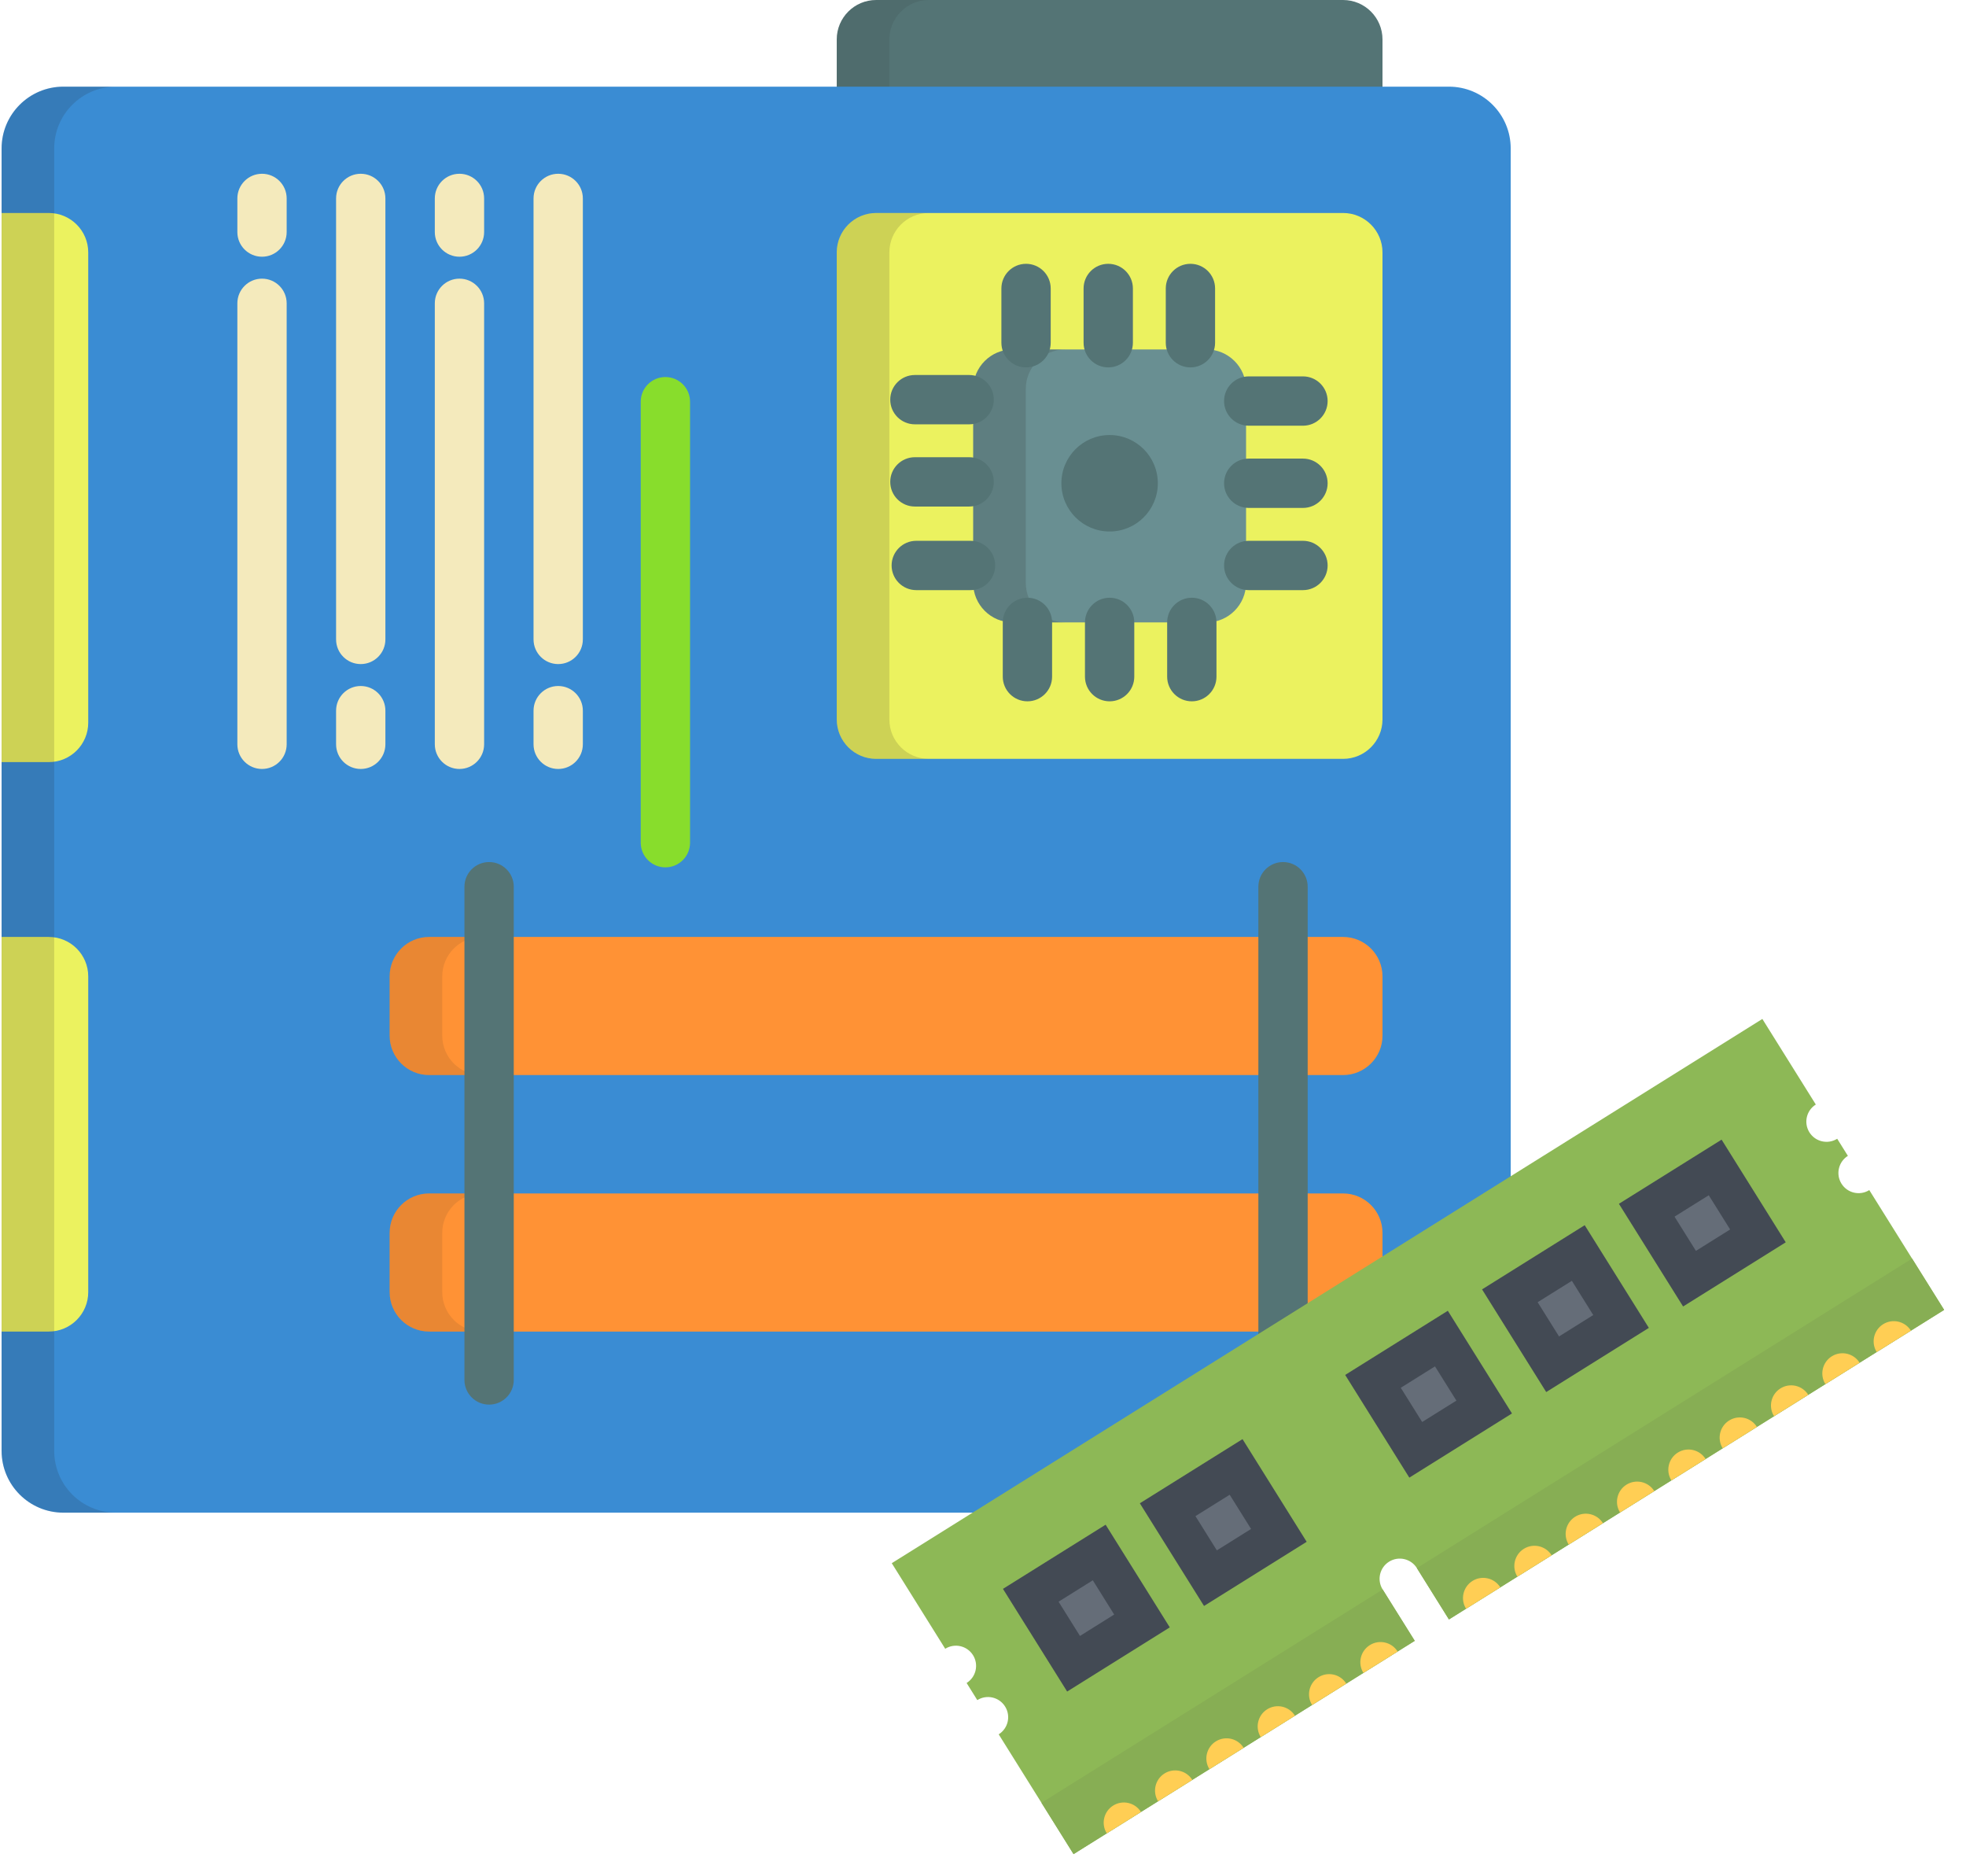 <?xml version="1.0" encoding="UTF-8" standalone="no"?>
<!-- Uploaded to: SVG Repo, www.svgrepo.com, Generator: SVG Repo Mixer Tools -->

<svg
   height="992"
   width="1040"
   version="1.1"
   id="Layer_1"
   viewBox="0 0 665.6 634.88"
   xml:space="preserve"
   sodipodi:docname="board_ram.svg"
   inkscape:version="1.2 (dc2aedaf03, 2022-05-15)"
   xmlns:inkscape="http://www.inkscape.org/namespaces/inkscape"
   xmlns:sodipodi="http://sodipodi.sourceforge.net/DTD/sodipodi-0.dtd"
   xmlns="http://www.w3.org/2000/svg"
   xmlns:svg="http://www.w3.org/2000/svg"><defs
   id="defs93">
	
	
	
	
	
	
	
	
</defs><sodipodi:namedview
   id="namedview91"
   pagecolor="#ffffff"
   bordercolor="#000000"
   borderopacity="0.25"
   inkscape:showpageshadow="2"
   inkscape:pageopacity="0.0"
   inkscape:pagecheckerboard="0"
   inkscape:deskcolor="#d1d1d1"
   showgrid="false"
   inkscape:zoom="1.03875"
   inkscape:cx="379.78339"
   inkscape:cy="477.01564"
   inkscape:window-width="2560"
   inkscape:window-height="1361"
   inkscape:window-x="2391"
   inkscape:window-y="-9"
   inkscape:window-maximized="1"
   inkscape:current-layer="Layer_1" />
<path
   style="fill:#547475"
   d="m 468.052,53.426 c 0,7.376 -5.979,13.357 -13.357,13.357 H 296.643 c -7.377,0 -13.357,-5.98 -13.357,-13.357 V 13.356 C 283.287,5.98 289.266,0 296.643,0 h 158.052 c 7.377,0 13.357,5.98 13.357,13.357 z"
   id="path2" />
<path
   style="opacity:0.1;fill:#231f20;enable-background:new"
   d="M 301.096,53.426 V 13.356 C 301.096,5.98 307.075,0 314.452,0 h -17.809 c -7.377,0 -13.357,5.98 -13.357,13.357 v 40.07 c 0,7.376 5.979,13.357 13.357,13.357 h 17.809 c -7.377,-0.001 -13.356,-5.982 -13.356,-13.358 z"
   id="path4" />
<path
   style="fill:#3a8cd3;fill-opacity:1"
   d="M 490.538,29.332 H 21.463 C 9.907,29.332 0.54,38.699 0.54,50.255 v 29.332 16.303 29.332 290.888 29.332 16.303 29.332 C 0.54,502.633 9.908,512 21.463,512 h 469.073 c 11.555,0 20.923,-9.367 20.923,-20.923 V 461.745 445.442 416.11 188.665 176.029 150.261 50.255 c 0.002,-11.556 -9.367,-20.923 -20.921,-20.923 z"
   id="path6" /><path
   style="fill:#88dd2c;fill-opacity:1"
   d="m 225.271,293.578 c -4.61,0 -8.348,-3.738 -8.348,-8.348 v -149.263 c 0,-4.61 3.738,-8.348 8.348,-8.348 4.61,0 8.348,3.738 8.348,8.348 v 149.264 c 0,4.609 -3.739,8.347 -8.348,8.347 z"
   id="path22-5" /><path
   style="fill:#f4eabc;fill-opacity:1"
   d="m 292.121,133.136 c -4.61,0 -8.348,-3.738 -8.348,-8.348 v -11.385 c 0,-4.61 3.738,-8.348 8.348,-8.348 4.61,0 8.348,3.738 8.348,8.348 v 11.385 c 0,4.61 -3.738,8.348 -8.348,8.348 z"
   id="path28-8" />
<path
   style="fill:#ebf25f"
   d="m 468.052,243.502 c 0,7.376 -5.979,13.357 -13.357,13.357 H 296.643 c -7.377,0 -13.357,-5.98 -13.357,-13.357 V 85.449 c 0,-7.376 5.979,-13.357 13.357,-13.357 h 158.052 c 7.377,0 13.357,5.98 13.357,13.357 z"
   id="path8" />
<path
   style="fill:#698f92"
   d="m 421.861,197.31 c 0,7.376 -5.979,13.357 -13.357,13.357 h -65.67 c -7.377,0 -13.357,-5.98 -13.357,-13.357 v -65.67 c 0,-7.376 5.979,-13.357 13.357,-13.357 h 65.67 c 7.377,0 13.357,5.98 13.357,13.357 z"
   id="path10" />
<g
   id="g20">
	<circle
   style="fill:#547475"
   cx="375.664"
   cy="163.573"
   r="16.325"
   id="circle12" />
	<path
   style="fill:#547475"
   d="m 441.13,199.746 h -18.365 c -4.61,0 -8.348,-3.738 -8.348,-8.348 0,-4.61 3.738,-8.348 8.348,-8.348 h 18.365 c 4.61,0 8.348,3.738 8.348,8.348 0,4.61 -3.738,8.348 -8.348,8.348 z"
   id="path14" />
	<path
   style="fill:#547475"
   d="m 441.13,171.92 h -18.365 c -4.61,0 -8.348,-3.738 -8.348,-8.348 0,-4.61 3.738,-8.348 8.348,-8.348 h 18.365 c 4.61,0 8.348,3.738 8.348,8.348 0,4.61 -3.738,8.348 -8.348,8.348 z"
   id="path16" />
	<path
   style="fill:#547475"
   d="m 441.13,144.093 h -18.365 c -4.61,0 -8.348,-3.738 -8.348,-8.348 0,-4.61 3.738,-8.348 8.348,-8.348 h 18.365 c 4.61,0 8.348,3.738 8.348,8.348 0,4.611 -3.738,8.348 -8.348,8.348 z"
   id="path18" />
</g>
<g
   id="g38"
   style="fill:#f4eabc;fill-opacity:1"
   transform="translate(-55.451,-4.929)">
	<path
   style="fill:#f4eabc;fill-opacity:1"
   d="m 144.156,265.206 c -4.61,0 -8.348,-3.738 -8.348,-8.348 V 107.595 c 0,-4.61 3.738,-8.348 8.348,-8.348 4.61,0 8.348,3.738 8.348,8.348 v 149.264 c 0,4.609 -3.739,8.347 -8.348,8.347 z"
   id="path22" />
	<path
   style="fill:#f4eabc;fill-opacity:1"
   d="m 144.156,91.826 c -4.61,0 -8.348,-3.738 -8.348,-8.348 V 72.093 c 0,-4.61 3.738,-8.348 8.348,-8.348 4.61,0 8.348,3.738 8.348,8.348 v 11.385 c 0,4.61 -3.739,8.348 -8.348,8.348 z"
   id="path24" />
	<path
   style="fill:#f4eabc;fill-opacity:1"
   d="m 211.006,265.206 c -4.61,0 -8.348,-3.738 -8.348,-8.348 V 107.595 c 0,-4.61 3.738,-8.348 8.348,-8.348 4.61,0 8.348,3.738 8.348,8.348 v 149.264 c 0,4.609 -3.738,8.347 -8.348,8.347 z"
   id="path26" />
	<path
   style="fill:#f4eabc;fill-opacity:1"
   d="m 211.006,91.826 c -4.61,0 -8.348,-3.738 -8.348,-8.348 V 72.093 c 0,-4.61 3.738,-8.348 8.348,-8.348 4.61,0 8.348,3.738 8.348,8.348 v 11.385 c 0,4.61 -3.738,8.348 -8.348,8.348 z"
   id="path28" />
	<path
   style="fill:#f4eabc;fill-opacity:1"
   d="m 177.581,229.704 c -4.61,0 -8.348,-3.738 -8.348,-8.348 V 72.093 c 0,-4.61 3.738,-8.348 8.348,-8.348 4.61,0 8.348,3.738 8.348,8.348 v 149.264 c 0,4.61 -3.738,8.347 -8.348,8.347 z"
   id="path30" />
	<path
   style="fill:#f4eabc;fill-opacity:1"
   d="m 177.581,265.206 c -4.61,0 -8.348,-3.738 -8.348,-8.348 v -11.385 c 0,-4.61 3.738,-8.348 8.348,-8.348 4.61,0 8.348,3.738 8.348,8.348 v 11.385 c 0,4.61 -3.738,8.348 -8.348,8.348 z"
   id="path32" />
	<path
   style="fill:#f4eabc;fill-opacity:1"
   d="m 244.43,229.704 c -4.61,0 -8.348,-3.738 -8.348,-8.348 V 72.093 c 0,-4.61 3.738,-8.348 8.348,-8.348 4.61,0 8.348,3.738 8.348,8.348 v 149.264 c 0,4.61 -3.736,8.347 -8.348,8.347 z"
   id="path34" />
	<path
   style="fill:#f4eabc;fill-opacity:1"
   d="m 244.43,265.206 c -4.61,0 -8.348,-3.738 -8.348,-8.348 v -11.385 c 0,-4.61 3.738,-8.348 8.348,-8.348 4.61,0 8.348,3.738 8.348,8.348 v 11.385 c 0,4.61 -3.736,8.348 -8.348,8.348 z"
   id="path36" />
</g>
<g
   id="g44">
	<path
   style="fill:#ebf25f"
   d="M 16.517,72.093 H 0.54 v 7.494 16.303 29.332 132.735 h 15.976 c 7.377,0 13.357,-5.979 13.357,-13.357 V 85.449 C 29.874,78.073 23.893,72.093 16.517,72.093 Z"
   id="path40" />
	<path
   style="fill:#ebf25f"
   d="M 16.517,317.136 H 0.54 v 98.974 29.332 5.259 h 15.976 c 7.377,0 13.357,-5.98 13.357,-13.357 V 330.493 c 10e-4,-7.378 -5.98,-13.357 -13.356,-13.357 z"
   id="path42" />
</g>
<g
   id="g50"
   style="fill:#ff9235;fill-opacity:1">
	<path
   style="fill:#ff9235;fill-opacity:1"
   d="m 468.052,350.527 c 0,7.376 -5.979,13.357 -13.357,13.357 H 145.269 c -7.376,0 -13.357,-5.98 -13.357,-13.357 v -20.035 c 0,-7.377 5.98,-13.357 13.357,-13.357 h 309.426 c 7.377,0 13.357,5.979 13.357,13.357 z"
   id="path46" />
	<path
   style="fill:#ff9235;fill-opacity:1"
   d="m 468.052,437.345 c 0,7.376 -5.979,13.357 -13.357,13.357 H 145.269 c -7.376,0 -13.357,-5.98 -13.357,-13.357 V 417.31 c 0,-7.377 5.98,-13.357 13.357,-13.357 h 309.426 c 7.377,0 13.357,5.979 13.357,13.357 z"
   id="path48" />
</g>
<g
   id="g60">
	<path
   style="opacity:0.15;fill:#231f20;enable-background:new"
   d="M 301.096,243.502 V 85.449 c 0,-7.376 5.979,-13.357 13.357,-13.357 h -17.809 c -7.377,0 -13.357,5.98 -13.357,13.357 v 158.052 c 0,7.376 5.979,13.357 13.357,13.357 h 17.809 c -7.378,0 -13.357,-5.98 -13.357,-13.356 z"
   id="path52" />
	<path
   style="opacity:0.15;fill:#231f20;enable-background:new"
   d="m 347.287,197.31 v -65.67 c 0,-7.376 5.979,-13.357 13.357,-13.357 h -17.809 c -7.377,0 -13.357,5.98 -13.357,13.357 v 65.67 c 0,7.376 5.979,13.357 13.357,13.357 h 17.809 c -7.378,0 -13.357,-5.981 -13.357,-13.357 z"
   id="path54" />
	<path
   style="opacity:0.1;fill:#231f20;enable-background:new"
   d="m 149.722,350.527 v -20.035 c 0,-7.377 5.98,-13.357 13.357,-13.357 H 145.27 c -7.376,0 -13.357,5.979 -13.357,13.357 v 20.035 c 0,7.376 5.98,13.357 13.357,13.357 h 17.809 c -7.378,0 -13.357,-5.98 -13.357,-13.357 z"
   id="path56" />
	<path
   style="opacity:0.1;fill:#231f20;enable-background:new"
   d="M 149.722,437.345 V 417.31 c 0,-7.377 5.98,-13.357 13.357,-13.357 H 145.27 c -7.376,0 -13.357,5.979 -13.357,13.357 v 20.035 c 0,7.376 5.98,13.357 13.357,13.357 h 17.809 c -7.378,-10e-4 -13.357,-5.981 -13.357,-13.357 z"
   id="path58" />
</g>
<g
   id="g66">
	<path
   style="fill:#547475"
   d="m 434.375,475.429 c -4.611,0 -8.348,-3.738 -8.348,-8.348 V 300.133 c 0,-4.61 3.736,-8.348 8.348,-8.348 4.611,0 8.348,3.738 8.348,8.348 v 166.948 c -0.001,4.61 -3.738,8.348 -8.348,8.348 z"
   id="path62" />
	<path
   style="fill:#547475"
   d="m 165.589,475.429 c -4.61,0 -8.348,-3.738 -8.348,-8.348 V 300.133 c 0,-4.61 3.738,-8.348 8.348,-8.348 4.61,0 8.348,3.738 8.348,8.348 v 166.948 c 0,4.61 -3.738,8.348 -8.348,8.348 z"
   id="path64" />
</g>
<path
   style="opacity:0.15;fill:#231f20;enable-background:new"
   d="M 18.349,491.077 V 461.745 445.442 416.11 125.222 95.89 79.587 50.255 c 0,-11.556 9.367,-20.923 20.923,-20.923 H 21.463 C 9.907,29.332 0.54,38.699 0.54,50.255 v 29.332 16.303 29.332 290.888 29.332 16.303 29.332 C 0.54,502.633 9.908,512 21.463,512 h 17.809 c -11.556,0 -20.923,-9.367 -20.923,-20.923 z"
   id="path68" />
<g
   id="g88">
	<path
   style="fill:#547475"
   d="m 347.375,124.356 c -4.61,0 -8.348,-3.738 -8.348,-8.348 V 97.643 c 0,-4.61 3.738,-8.348 8.348,-8.348 4.61,0 8.348,3.738 8.348,8.348 v 18.365 c 0,4.61 -3.739,8.348 -8.348,8.348 z"
   id="path70" />
	<path
   style="fill:#547475"
   d="m 375.201,124.356 c -4.61,0 -8.348,-3.738 -8.348,-8.348 V 97.643 c 0,-4.61 3.738,-8.348 8.348,-8.348 4.61,0 8.348,3.738 8.348,8.348 v 18.365 c 0,4.61 -3.739,8.348 -8.348,8.348 z"
   id="path72" />
	<path
   style="fill:#547475"
   d="m 403.027,124.356 c -4.61,0 -8.348,-3.738 -8.348,-8.348 V 97.643 c 0,-4.61 3.738,-8.348 8.348,-8.348 4.61,0 8.348,3.738 8.348,8.348 v 18.365 c 0,4.61 -3.739,8.348 -8.348,8.348 z"
   id="path74" />
	<path
   style="fill:#547475"
   d="m 347.843,237.38 c -4.61,0 -8.348,-3.738 -8.348,-8.348 v -18.365 c 0,-4.61 3.738,-8.348 8.348,-8.348 4.61,0 8.348,3.738 8.348,8.348 v 18.365 c 0,4.61 -3.739,8.348 -8.348,8.348 z"
   id="path76" />
	<path
   style="fill:#547475"
   d="m 375.669,237.38 c -4.61,0 -8.348,-3.738 -8.348,-8.348 v -18.365 c 0,-4.61 3.738,-8.348 8.348,-8.348 4.61,0 8.348,3.738 8.348,8.348 v 18.365 c 0,4.61 -3.738,8.348 -8.348,8.348 z"
   id="path78" />
	<path
   style="fill:#547475"
   d="m 403.496,237.38 c -4.61,0 -8.348,-3.738 -8.348,-8.348 v -18.365 c 0,-4.61 3.738,-8.348 8.348,-8.348 4.61,0 8.348,3.738 8.348,8.348 v 18.365 c -10e-4,4.61 -3.739,8.348 -8.348,8.348 z"
   id="path80" />
	<path
   style="fill:#547475"
   d="m 328.574,199.746 h -18.365 c -4.611,0 -8.348,-3.738 -8.348,-8.348 0,-4.61 3.736,-8.348 8.348,-8.348 h 18.365 c 4.611,0 8.348,3.738 8.348,8.348 0,4.61 -3.736,8.348 -8.348,8.348 z"
   id="path82" />
	<path
   style="fill:#547475"
   d="m 328.106,171.451 h -18.365 c -4.61,0 -8.348,-3.738 -8.348,-8.348 0,-4.61 3.738,-8.348 8.348,-8.348 h 18.365 c 4.611,0 8.348,3.738 8.348,8.348 0,4.61 -3.737,8.348 -8.348,8.348 z"
   id="path84" />
	<path
   style="fill:#547475"
   d="m 328.106,143.625 h -18.365 c -4.61,0 -8.348,-3.738 -8.348,-8.348 0,-4.61 3.738,-8.348 8.348,-8.348 h 18.365 c 4.611,0 8.348,3.738 8.348,8.348 0,4.61 -3.737,8.348 -8.348,8.348 z"
   id="path86" />
</g>
<g
   id="g461"
   transform="matrix(0.624,0.144,-0.144,0.624,357.177,289.626)"><path
     fill="#a0d468"
     d="M 278.625,361.594 256,338.969 v 0 c -4.172,-4.156 -4.172,-10.922 0,-15.094 4.156,-4.156 10.922,-4.156 15.078,0 v 0 L 293.703,346.516 512,128.227 459.203,75.43 c -4.172,4.164 -10.922,4.164 -15.094,0 -4.156,-4.164 -4.156,-10.922 0,-15.086 l -7.531,-7.539 c -4.172,4.164 -10.922,4.164 -15.094,-0.008 -4.156,-4.164 -4.156,-10.914 0,-15.078 L 383.781,0 0,383.781 37.703,421.5 c 4.172,-4.172 10.922,-4.172 15.094,0 4.156,4.156 4.156,10.906 0,15.078 l 7.531,7.547 c 4.172,-4.172 10.922,-4.172 15.094,0 4.156,4.156 4.172,10.906 0,15.078 L 128.219,512 Z"
     id="path5161"
     style="fill:#8db856;fill-opacity:1" /><g
     id="g5169"
     style="fill:#87ae54;fill-opacity:1">
		<polygon
   fill="#8cc153"
   points="256,338.969 105.594,489.375 128.219,512 278.625,361.594 "
   id="polygon5165"
   style="fill:#87ae54;fill-opacity:1" />
		<polygon
   fill="#8cc153"
   points="512,128.227 489.375,105.602 271.078,323.875 293.703,346.516 "
   id="polygon5167"
   style="fill:#87ae54;fill-opacity:1" />
	</g><g
     id="g5201">
		<path
   fill="#ffce54"
   d="m 482.266,142.867 c -4.156,4.164 -4.156,10.922 0,15.086 l 15.094,-15.086 c -4.172,-4.164 -10.922,-4.164 -15.094,0 z"
   id="path5171" />
		<path
   fill="#ffce54"
   d="m 459.641,165.492 c -4.156,4.164 -4.156,10.922 0,15.086 l 15.094,-15.086 c -4.173,-4.164 -10.923,-4.164 -15.094,0 z"
   id="path5173" />
		<path
   fill="#ffce54"
   d="m 437.016,188.117 c -4.172,4.172 -4.172,10.922 0,15.086 l 15.078,-15.086 c -4.156,-4.164 -10.906,-4.164 -15.078,0 z"
   id="path5175" />
		<path
   fill="#ffce54"
   d="m 414.391,210.75 c -4.172,4.164 -4.172,10.922 0,15.086 l 15.078,-15.086 c -4.157,-4.164 -10.922,-4.164 -15.078,0 z"
   id="path5177" />
		<path
   fill="#ffce54"
   d="m 391.766,233.375 c -4.172,4.164 -4.172,10.922 0,15.086 l 15.078,-15.086 c -4.156,-4.164 -10.922,-4.164 -15.078,0 z"
   id="path5179" />
		<path
   fill="#ffce54"
   d="m 369.125,256 c -4.156,4.172 -4.156,10.922 0,15.086 L 384.219,256 c -4.172,-4.164 -10.922,-4.164 -15.094,0 z"
   id="path5181" />
		<path
   fill="#ffce54"
   d="m 346.5,278.625 c -4.156,4.172 -4.156,10.938 0,15.094 l 15.094,-15.094 c -4.172,-4.156 -10.922,-4.156 -15.094,0 z"
   id="path5183" />
		<path
   fill="#ffce54"
   d="m 323.875,301.25 c -4.156,4.172 -4.156,10.938 0,15.094 l 15.094,-15.094 c -4.172,-4.156 -10.922,-4.156 -15.094,0 z"
   id="path5185" />
		<path
   fill="#ffce54"
   d="m 301.25,323.875 c -4.156,4.188 -4.172,10.938 0,15.094 l 15.094,-15.094 c -4.172,-4.156 -10.922,-4.156 -15.094,0 z"
   id="path5187" />
		<path
   fill="#ffce54"
   d="m 256,369.141 c -4.172,4.172 -4.172,10.922 0,15.078 l 15.078,-15.078 c -4.156,-4.172 -10.922,-4.172 -15.078,0 z"
   id="path5189" />
		<path
   fill="#ffce54"
   d="m 233.375,391.766 c -4.172,4.172 -4.172,10.922 0,15.078 l 15.078,-15.078 c -4.172,-4.172 -10.922,-4.172 -15.078,0 z"
   id="path5191" />
		<path
   fill="#ffce54"
   d="m 210.734,414.406 c -4.156,4.156 -4.156,10.906 0,15.078 l 15.094,-15.078 c -4.172,-4.187 -10.922,-4.187 -15.094,0 z"
   id="path5193" />
		<path
   fill="#ffce54"
   d="m 188.109,437.031 c -4.156,4.156 -4.156,10.906 0,15.078 l 15.094,-15.078 c -4.172,-4.172 -10.922,-4.172 -15.094,0 z"
   id="path5195" />
		<path
   fill="#ffce54"
   d="m 165.484,459.656 c -4.156,4.156 -4.156,10.906 0,15.078 l 15.094,-15.078 c -4.172,-4.172 -10.922,-4.172 -15.094,0 z"
   id="path5197" />
		<path
   fill="#ffce54"
   d="m 142.859,482.281 c -4.172,4.156 -4.172,10.906 0,15.078 l 15.078,-15.078 c -4.156,-4.172 -10.906,-4.172 -15.078,0 z"
   id="path5199" />
	</g><rect
     x="84.259"
     y="362.447"
     transform="matrix(0.707,0.707,-0.707,0.707,302.302,37.741)"
     fill="#656d78"
     width="42.669"
     height="42.669"
     id="rect5203" /><polygon
     fill="#656d78"
     points="165.938,353.609 135.766,323.438 165.938,293.281 196.094,323.438 "
     id="polygon5205" /><polygon
     fill="#656d78"
     points="256.438,263.102 226.266,232.93 256.438,202.766 286.609,232.93 "
     id="polygon5207" /><rect
     x="295.447"
     y="151.259"
     transform="matrix(0.707,0.707,-0.707,0.707,214.825,-173.447)"
     fill="#656d78"
     width="42.669"
     height="42.669"
     id="rect5209" /><g
     id="g5219">
		<path
   fill="#434a54"
   d="m 60.328,383.781 45.266,45.25 45.25,-45.25 -45.25,-45.25 z m 45.266,15.094 -15.094,-15.094 15.094,-15.094 15.078,15.094 z"
   id="path5211" />
		<path
   fill="#434a54"
   d="m 120.672,323.438 45.266,45.25 45.25,-45.25 -45.25,-45.25 z m 45.266,15.093 -15.094,-15.094 15.094,-15.078 15.078,15.078 z"
   id="path5213" />
		<path
   fill="#434a54"
   d="m 211.188,232.93 45.25,45.258 45.25,-45.258 -45.25,-45.25 z m 45.25,15.086 -15.078,-15.086 15.078,-15.086 15.094,15.086 z"
   id="path5215" />
		<path
   fill="#434a54"
   d="m 316.781,127.336 -45.25,45.258 45.25,45.25 45.25,-45.25 z m -15.093,45.258 15.094,-15.086 15.078,15.086 -15.078,15.086 z"
   id="path5217" />
	</g><polygon
     fill="#656d78"
     points="377.125,142.422 346.953,112.25 377.125,82.086 407.281,112.25 "
     id="polygon5221" /><path
     fill="#434a54"
     d="m 377.125,67 -45.266,45.25 45.266,45.258 45.25,-45.258 z m 0,60.336 -15.094,-15.086 15.094,-15.078 15.078,15.078 z"
     id="path5223" /></g></svg>

